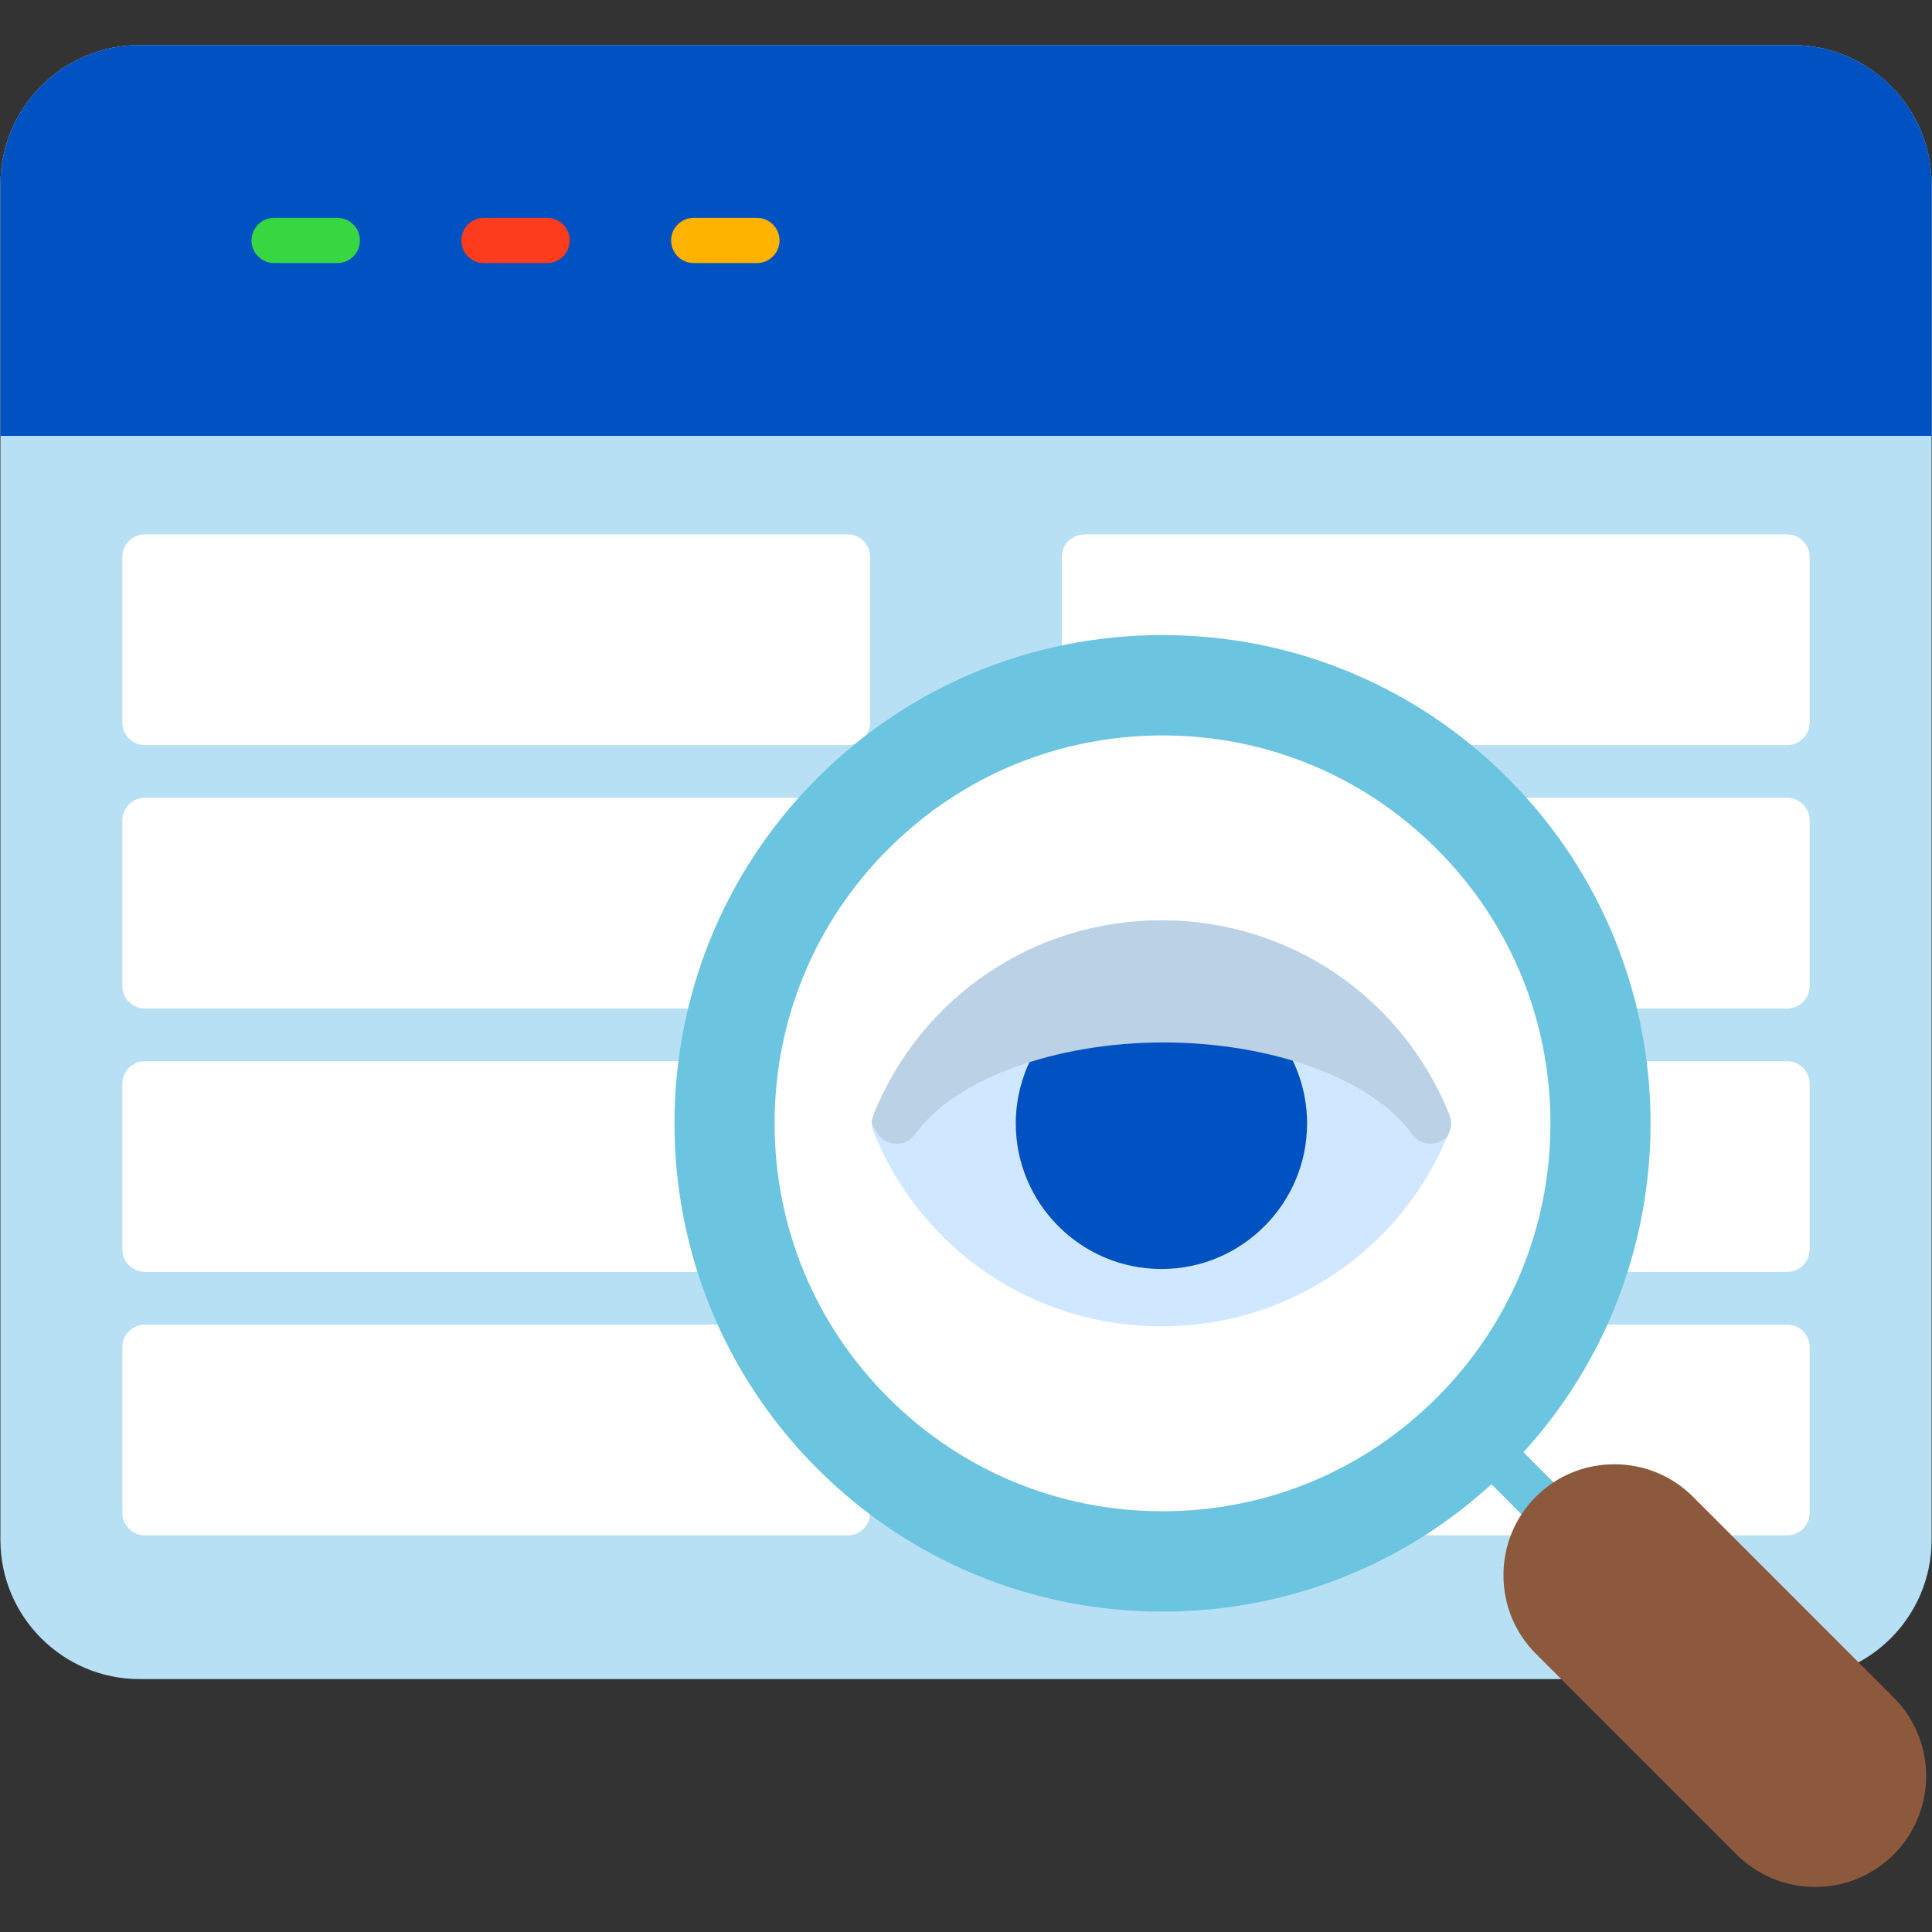 <svg clip-rule="evenodd" fill-rule="evenodd" height="512" image-rendering="optimizeQuality" shape-rendering="geometricPrecision" text-rendering="geometricPrecision" viewBox="0 0 512 512" width="512" xmlns="http://www.w3.org/2000/svg" xmlns:xodm="http://www.corel.com/coreldraw/odm/2003"><rect x="0" y="0" width="512" height="512" fill="#333333" stroke="none"/><g id="Layer_x0020_1"><g id="_2112509117008"><g><path d="m475 444.98c-224.63 0-116.19 0-438 0-20.34 0-36.89-16.55-36.89-36.88v-359.28c0-20.33 16.55-36.88 36.89-36.88h438c20.34 0 36.89 16.55 36.89 36.88v359.28c0 20.34-16.55 36.88-36.89 36.88z" fill="#b8e0f5"/><path d="m.11 115.51v-66.69c0-20.33 16.55-36.88 36.89-36.88h438c20.34 0 36.89 16.55 36.89 36.88v66.69h-511.78z" fill="#0052c2"/><path d="m89.39 69.72h-16.74c-3.31 0-6-2.68-6-5.99s2.69-6 6-6h16.74c3.31 0 5.99 2.69 5.99 6s-2.68 5.99-5.99 5.99z" fill="#37d742"/><path d="m144.99 69.72h-16.74c-3.31 0-6-2.68-6-5.99s2.69-6 6-6h16.74c3.31 0 5.99 2.69 5.99 6s-2.68 5.99-5.99 5.99z" fill="#fc3c1d"/><path d="m200.59 69.72h-16.74c-3.31 0-6-2.68-6-5.99s2.69-6 6-6h16.74c3.31 0 5.99 2.69 5.99 6s-2.68 5.99-5.99 5.99z" fill="#ffb300"/><g fill="#fff"><path d="m224.61 197.46h-186.19c-3.31 0-6-2.69-6-6v-43.85c0-3.31 2.69-6 6-6h186.19c3.31 0 5.99 2.69 5.99 6v43.85c0 3.31-2.68 6-5.99 6z"/><path d="m473.58 197.46h-186.19c-3.31 0-5.99-2.69-5.99-6v-43.85c0-3.31 2.68-6 5.99-6h186.19c3.31 0 6 2.69 6 6v43.85c0 3.31-2.69 6-6 6z"/><path d="m473.58 267.27h-186.19c-3.31 0-5.99-2.69-5.99-6v-43.85c0-3.31 2.68-6 5.99-6h186.19c3.31 0 6 2.69 6 6v43.85c0 3.31-2.69 6-6 6z"/><path d="m473.58 337.07h-186.19c-3.31 0-5.99-2.68-5.99-5.99v-43.85c0-3.31 2.68-6 5.99-6h186.19c3.31 0 6 2.69 6 6v43.85c0 3.31-2.69 5.99-6 5.99z"/><path d="m473.58 406.88h-186.19c-3.31 0-5.99-2.68-5.99-5.99v-43.85c0-3.32 2.68-6 5.99-6h186.19c3.31 0 6 2.68 6 6v43.85c0 3.31-2.69 5.99-6 5.99z"/><path d="m224.61 267.27h-186.19c-3.31 0-6-2.69-6-6v-43.85c0-3.31 2.69-6 6-6h186.19c3.31 0 5.99 2.69 5.99 6v43.85c0 3.31-2.68 6-5.99 6z"/><path d="m224.61 337.07h-186.19c-3.31 0-6-2.68-6-5.99v-43.85c0-3.31 2.69-6 6-6h186.19c3.31 0 5.99 2.69 5.99 6v43.85c0 3.31-2.68 5.99-5.99 5.99z"/><path d="m224.61 406.88h-186.19c-3.31 0-6-2.68-6-5.99v-43.85c0-3.32 2.69-6 6-6h186.19c3.31 0 5.99 2.68 5.99 6v43.85c0 3.31-2.68 5.99-5.99 5.99z"/></g></g><path d="m411.26 406.88c-1.53 0-3.07-.58-4.24-1.76l-15.92-15.92c-2.35-2.34-2.35-6.14 0-8.48 2.34-2.34 6.14-2.34 8.48 0l15.92 15.92c2.34 2.35 2.34 6.14 0 8.49-1.17 1.17-2.7 1.75-4.24 1.75z" fill="#6cc5e0"/><path d="m308.08 427.1c-34.57 0-67.06-13.46-91.5-37.9-50.45-50.45-50.45-132.55 0-183 24.44-24.44 56.94-37.9 91.5-37.9s67.06 13.46 91.5 37.9c50.45 50.45 50.45 132.55 0 183-24.44 24.44-56.94 37.9-91.5 37.9z" fill="#6cc5e0"/><path d="m308.08 400.5c-27.46 0-53.27-10.69-72.69-30.11-19.42-19.41-30.11-45.23-30.11-72.69s10.69-53.27 30.11-72.69 45.23-30.11 72.69-30.11 53.27 10.69 72.69 30.11 30.11 45.23 30.11 72.69-10.69 53.28-30.11 72.69c-19.42 19.42-45.23 30.11-72.69 30.11z" fill="#fff"/><path d="m481.04 500.06c-7.88 0-15.27-3.05-20.81-8.59l-53.21-53.21c-5.54-5.54-8.59-12.93-8.59-20.81s3.05-15.27 8.59-20.81 12.93-8.59 20.81-8.59 15.27 3.05 20.81 8.59l53.2 53.21c11.48 11.47 11.48 30.14.01 41.62-.03.02-.05.04-.08.07-5.53 5.49-12.89 8.52-20.73 8.52z" fill="#8c593c"/><path d="m307.79 351.51c-33.76 0-63.72-20.25-76.32-51.57-.58-1.44-.58-3.04 0-4.48 12.6-31.32 42.56-51.57 76.32-51.57 33.77 0 63.72 20.25 76.32 51.57.58 1.44.58 3.04 0 4.48-12.6 31.32-42.55 51.57-76.32 51.57z" fill="#d0e8ff"/><path d="m307.79 336.3c-21.28 0-38.6-17.31-38.6-38.6 0-11.88 5.65-23.34 15.12-30.64 19.27-14.83 46.42-.41 46.63-.26 9.68 7.28 15.45 18.83 15.45 30.9 0 21.29-17.31 38.6-38.6 38.6z" fill="#0052c2"/><path d="m231.04 297.67c0-.75.15-1.5.43-2.21 12.6-31.32 42.56-51.57 76.32-51.57 33.77 0 63.72 20.25 76.32 51.57.58 1.44.58 3.04 0 4.48-.17.41-.34.82-.51 1.22-.31.3-.63.59-.99.84-1.06.76-2.28 1.12-3.49 1.12-1.86 0-3.71-.87-4.88-2.5-10.43-14.57-36.9-24.36-65.87-24.36-28.98 0-55.45 9.79-65.88 24.36-1.93 2.69-5.67 3.31-8.37 1.38-1.33-.95-2.36-2.44-3.08-4.33z" fill="#bbd1e6"/></g></g></svg>
